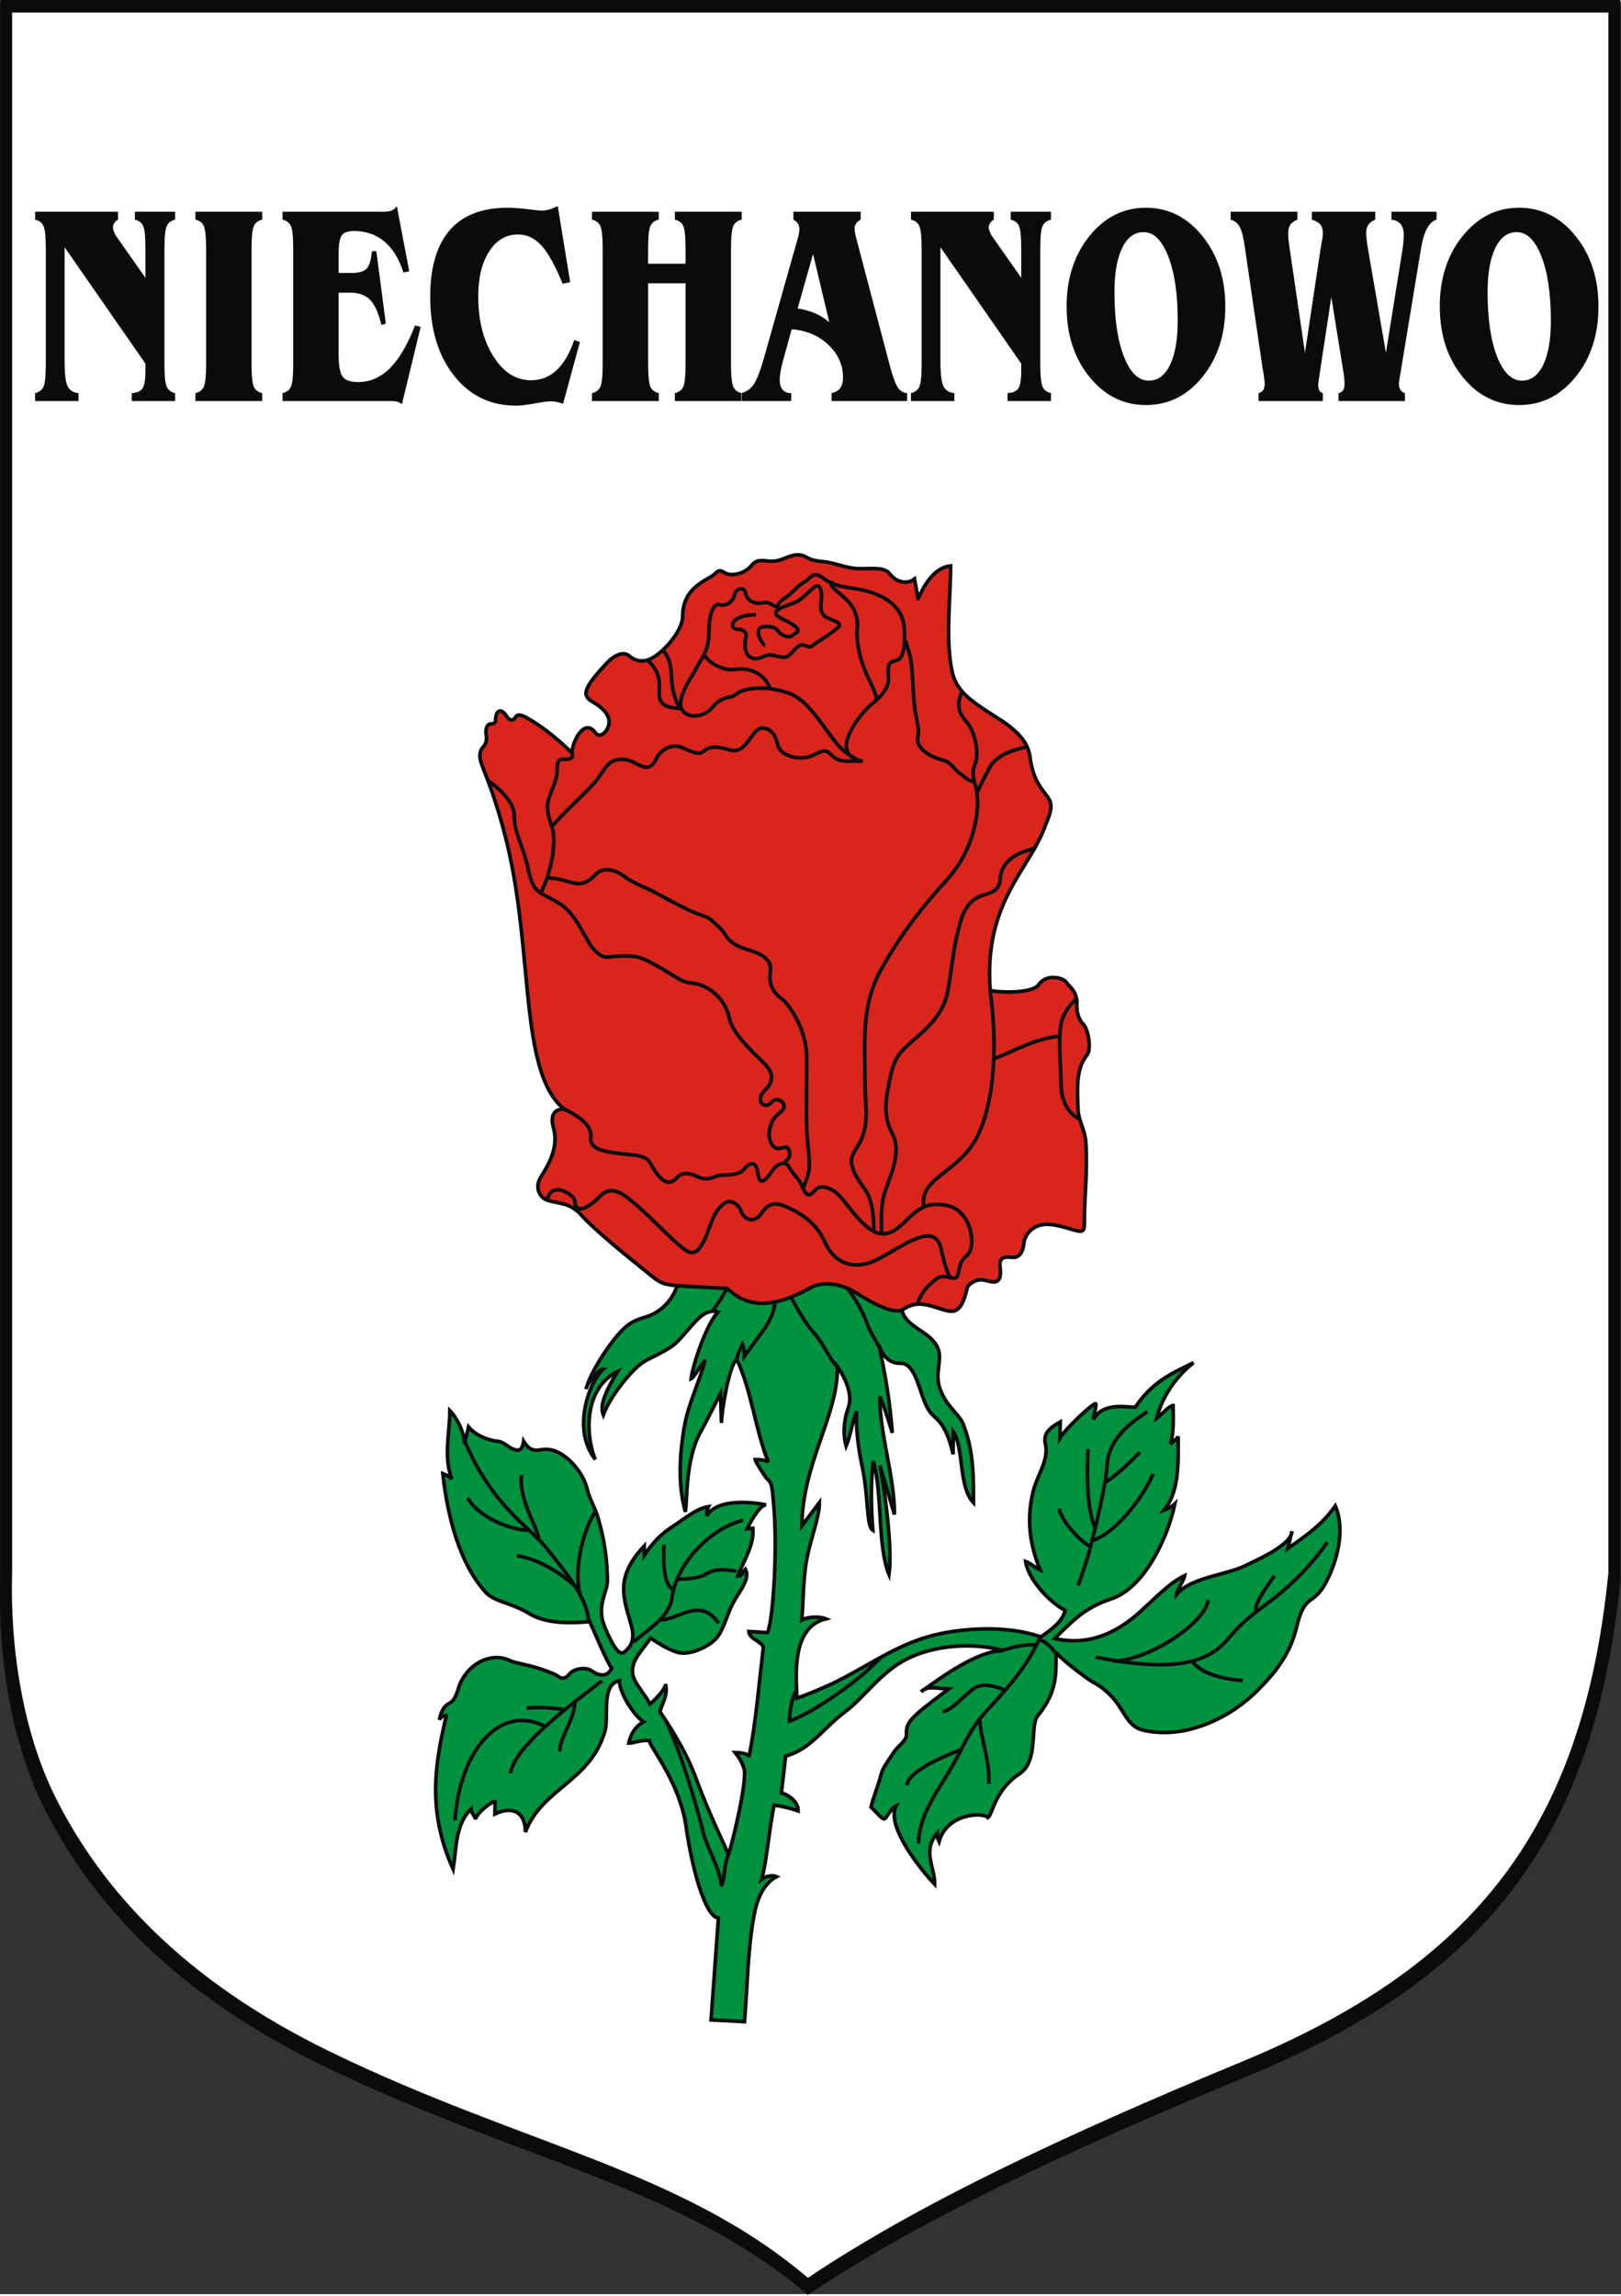 <?xml version="1.0" encoding="UTF-8" standalone="no"?>
<!-- Creator: CorelDRAW -->
<svg
   xmlns:dc="http://purl.org/dc/elements/1.1/"
   xmlns:cc="http://web.resource.org/cc/"
   xmlns:rdf="http://www.w3.org/1999/02/22-rdf-syntax-ns#"
   xmlns:svg="http://www.w3.org/2000/svg"
   xmlns="http://www.w3.org/2000/svg"
   xmlns:sodipodi="http://sodipodi.sourceforge.net/DTD/sodipodi-0.dtd"
   xmlns:inkscape="http://www.inkscape.org/namespaces/inkscape"
   xml:space="preserve"
   width="744"
   height="1053.698"
   style="shape-rendering:geometricPrecision; text-rendering:geometricPrecision; image-rendering:optimizeQuality; fill-rule:evenodd; clip-rule:evenodd"
   viewBox="0 0 210 297"
   id="svg2"
   sodipodi:version="0.32"
   inkscape:version="0.45.1"
   sodipodi:docname="POL gmina Niechanowo COA.svg"
   inkscape:output_extension="org.inkscape.output.svg.inkscape"
   sodipodi:docbase="C:\Users\Mistrz\Desktop"
   version="1.0"><rect x="0" y="0" width="210" height="297" fill="#333333" stroke="none"/><sodipodi:namedview
   inkscape:window-height="480"
   inkscape:window-width="640"
   inkscape:pageshadow="2"
   inkscape:pageopacity="0.0"
   guidetolerance="10.0"
   gridtolerance="10.0"
   objecttolerance="10.0"
   borderopacity="1.0"
   bordercolor="#666666"
   pagecolor="#ffffff"
   id="base" />
 <defs
   id="defs4">
  <style
   type="text/css"
   id="style6">
   
    .str0 {stroke:#0A0B0C;stroke-width:0.353}
    .fil4 {fill:none}
    .fil2 {fill:#00923F}
    .fil0 {fill:#0A0B0C}
    .fil3 {fill:#DA251D}
    .fil1 {fill:white}
   
  </style>
 </defs>
 <g
   id="Warstwa_x0020_1"
   transform="matrix(1.336,0,0,1.336,-32.839,-59.601)">
  <g
   id="_76127864">
   <path
   id="_76324856"
   class="fil0"
   d="M 24.596,44.441 L 181.703,44.441 L 181.703,197.727 C 179.189,222.949 168.398,236.332 145.617,245.752 C 127.874,253.089 113.643,259.798 102.919,266.981 C 90.299,256.276 74.791,253.955 55.806,244.72 C 41.344,237.685 33.385,228.761 28.891,219.836 C 25.672,213.444 24.373,205.112 24.596,197.666 L 24.596,44.441 L 24.596,44.441 z "
   style="fill:#0a0b0c" />
   <path
   id="_76324784"
   class="fil1"
   d="M 25.756,45.675 L 180.542,45.675 L 180.542,196.976 C 178.065,221.872 167.433,235.081 144.989,244.379 C 127.508,251.621 113.488,258.243 102.922,265.333 C 90.489,254.767 75.209,252.476 56.505,243.36 C 42.257,236.416 34.416,227.608 29.988,218.798 C 26.817,212.49 25.537,204.265 25.756,196.915 L 25.756,45.675 L 25.756,45.675 z "
   style="fill:#ffffff" />
   <path
   id="_76324712"
   class="fil2 str0"
   d="M 82.314,185.978 C 80.006,183.135 81.683,178.429 83.099,177.211 C 82.729,177.158 81.561,178.47 81.4,179.163 C 81.793,177.659 83.332,175.266 84.431,173.97 C 85.531,172.673 86.191,172.473 87.174,172.172 C 89.119,171.578 90.344,169.847 90.541,167.779 L 105.665,167.696 C 109.174,167.677 111.841,171.02 111.98,171.02 C 111.98,172.492 113.316,173.058 114.399,173.875 C 116.707,175.617 115.066,176.889 115.669,178.931 C 116.206,180.75 117.558,181.515 117.958,182.507 C 118.987,185.068 118.975,187.514 118.975,190.167 C 117.503,188.613 118.073,184.869 117.015,183.274 L 117.001,185.477 C 116.642,183.847 116.127,182.609 115.224,181.86 C 114.25,181.053 114.028,179.647 113.496,178.313 C 113.227,177.639 112.745,176.63 111.945,176.652 C 111.051,176.676 110.292,176.229 109.82,174.926 C 110.451,177.89 110.879,180.434 111.104,183.397 C 110.648,181.909 110.346,180.879 109.889,179.874 C 109.889,183.613 111.316,187.577 111.316,191.317 L 109.903,186.56 C 110.263,188.249 111.16,194.434 110.786,197.136 C 109.644,194.43 110.167,188.966 109.238,186.144 C 109.016,188.38 109.036,190.617 109.221,192.853 C 108.58,192.496 108.809,189.493 108.169,186.58 C 107.826,185.018 107.546,182.843 107.656,181.331 C 107.282,181.996 107.084,183.606 106.627,184.687 C 106.336,183.657 106.357,182.296 106.836,180.984 C 107.244,179.867 106.747,178.357 105.789,176.978 C 105.835,181.76 102.39,186.28 102.334,192.413 L 104.034,190.158 C 104.034,191.651 103.21,193.509 102.81,195.642 C 102.433,197.646 102.483,199.919 102.32,201.549 C 102.902,201.217 104.072,201.179 104.654,201.428 C 101.269,202.256 101.792,207.058 101.856,209.129 C 102.537,208.893 104.645,208.081 106.191,207.264 C 110.904,204.774 113.225,202.743 119.254,202.435 C 121.429,202.324 123.609,202.524 125.522,203.189 C 126.469,202.502 127.662,201.694 127.853,200.604 C 126.211,199.726 124.268,197.527 124.03,195.867 C 124.528,196.033 125.027,196.532 125.443,196.698 C 124.312,193.94 124.159,191.504 124.786,189.001 C 125.153,187.539 126.31,185.997 125.955,184.504 C 125.705,183.451 126.366,182.909 127.392,182.337 L 127.354,183.9 C 127.888,182.99 130.911,180.171 130.844,180.617 C 130.844,181.115 130.609,181.765 130.609,182.097 C 131.523,180.435 133.647,180.909 134.667,180.909 C 136.523,178.149 138.717,177.438 140.317,176.588 C 138.219,178.244 137.114,180.411 136.744,181.989 C 137.077,181.74 137.998,180.743 138.33,180.743 C 138.363,181.906 138.401,183.485 138.074,184.482 C 138.323,184.233 138.739,183.984 138.822,183.734 C 138.867,186.801 138.829,189.154 137.471,190.881 C 137.887,190.715 138.25,190.542 138.5,190.292 C 137.835,193.533 135.561,198.439 132.316,199.505 C 129.744,200.35 128.517,201.684 126.855,203.346 C 129.341,203.899 132.093,203.459 135.006,200.865 C 136.526,199.512 137.907,197.988 139.455,197.241 C 139.372,197.74 138.655,198.692 138.655,199.108 C 139.902,197.446 143.447,197.191 145.285,196.298 C 146.355,195.778 149.857,194.27 149.857,192.94 L 149.458,194.62 C 151.274,193.326 152.772,192.323 154.063,190.475 C 154.962,192.606 154.375,195.26 153.459,197.279 C 151.945,200.614 151.2,198.469 150.261,202.394 C 149.657,204.922 148.12,206.781 146.477,208.416 C 143.74,211.14 139.39,213.175 135.385,212.212 C 134.163,211.919 133.746,210.826 133.016,209.764 C 132.412,208.885 131.498,208.036 130.595,207.584 C 130.096,207.335 126.998,205.018 126.998,204.602 C 126.933,206.541 127.226,208.373 125.22,210.812 C 124.406,211.802 125.332,215.211 123.441,216.454 C 121.022,218.043 120.812,220.448 120.376,220.704 C 119.975,220.175 116.408,220.228 115.637,223.041 C 115.471,222.708 115.471,222.542 115.471,222.21 C 113.975,223.955 115.216,225.428 115.216,227.173 C 114.034,225.924 110.43,221.589 111.482,219.55 C 111.201,219.672 110.77,220.265 110.431,220.783 C 110.146,220.983 109.779,220.367 109.044,219.696 C 109.213,218.839 109.725,217.71 110.011,216.554 C 110.196,215.803 110.754,215.156 111.167,214.494 C 111.668,213.693 112.499,213.277 112.479,212.653 C 112.442,211.509 112.67,211.125 116.578,208.233 C 115.581,208.233 114.556,207.833 113.892,208.498 C 115.803,207.168 119.299,204.512 121.875,204.512 C 119.093,203.735 115.299,203.894 112.457,205.351 C 109.95,206.637 108.347,209.097 106.49,210.472 C 104.456,211.978 103.151,214.125 100.762,214.731 L 100.346,218.304 C 101.177,218.553 101.977,219.224 101.977,220.055 C 101.157,219.778 100.381,219.592 99.651,219.495 C 99.198,221.49 98.927,224.952 98.435,226.697 C 98.715,226.472 99.318,226.207 99.869,226.432 C 98.534,227.155 97.957,228.722 97.677,230.279 C 97.084,233.566 97.044,237.16 96.773,240.492 L 93.532,240.325 L 94.243,230.449 C 92.915,230.301 91.648,225.406 91.109,221.581 C 90.498,217.241 87.549,213.813 87.549,213.235 C 86.718,213.152 86.053,213.484 85.555,213.484 C 85.738,212.586 86.177,211.872 86.991,211.425 C 85.994,210.76 84.641,208.581 84.641,207.418 C 82.812,207.833 83.651,210.935 83.233,212.347 C 81.782,217.259 77.114,217.867 75.529,222.105 C 75.529,220.194 74.314,219.519 72.568,220.35 L 72.584,219.148 C 72.168,219.148 70.701,220.381 70.701,220.88 C 70.618,220.548 70.264,220.215 70.264,219.883 C 68.74,221.323 68.845,223.604 68.519,225.7 C 65.826,219.745 66.933,214.919 67.854,210.825 C 67.522,210.825 67.273,210.991 67.189,211.24 C 67.312,210.663 67.484,209.967 68.147,209.632 C 68.838,209.283 68.941,208.262 69.24,207.619 C 70.141,205.68 72.272,204.632 74.056,205.491 C 74.511,205.71 75.549,205.858 76.428,206.115 C 77.558,206.445 78.517,206.867 78.577,206.919 C 79.046,207.326 79.434,207.255 79.821,206.753 C 80.107,206.38 81.246,205.985 81.977,206.493 C 82.668,206.973 83.487,207.123 83.893,206.212 C 83.442,205.658 82.126,202.467 81.769,201.702 C 80.23,201.832 77.636,202.004 75.86,200.902 C 74.213,199.88 72.521,199.783 71.677,198.858 C 69.137,196.075 67.976,191.502 67.519,187.347 C 67.935,187.513 68.147,187.625 68.397,187.874 C 67.566,185.796 68.199,183.402 68.199,181.241 C 68.864,181.906 69.618,183.376 69.618,184.457 L 70.015,182.817 C 70.61,183.564 71.789,184.117 72.877,184.218 C 73.373,184.264 73.766,184.69 74.136,184.877 C 74.754,185.188 75.207,185.244 75.354,184.215 C 75.79,184.936 76.26,185.193 76.974,185.047 C 77.762,184.885 78.592,185.074 79.488,185.788 C 80.153,186.318 81.176,187.446 81.517,188.857 C 81.767,189.892 82.224,190.522 82.51,191.451 C 83.096,193.353 83.477,195.489 83.477,197.778 C 83.477,198.464 82.933,199.504 82.906,200.487 C 82.898,200.766 82.874,201.147 83.039,201.688 C 83.298,202.532 83.826,203.603 84.1,204.026 C 84.81,205.119 85.069,204.786 85.593,204.168 C 85.972,203.722 86.036,202.948 85.82,202.158 C 85.103,199.532 84.092,197.514 87.05,194.371 L 87.05,195.285 C 87.387,194.776 88.221,193.505 89.755,192.514 C 90.945,191.746 92.072,190.752 93.283,190.548 C 93.117,190.881 93.117,191.13 93.117,191.463 C 94.055,189.736 97.567,190.1 98.867,190.382 C 98.202,190.382 97.272,192.21 97.022,192.709 L 97.583,192.649 C 97.743,194.346 96.533,196.057 96.124,197.296 C 96.54,197.296 96.607,196.864 96.856,196.615 C 97.299,197.411 96.544,198.444 95.879,199.516 C 95.19,200.626 94.926,201.964 94.286,202.995 C 93.632,204.047 91.478,205.042 90.282,204.68 C 89.131,204.331 88.06,203.537 87.658,203.295 C 86.851,204.587 85.314,205.75 86.145,207.406 C 86.536,208.186 87.257,208.976 87.604,209.699 C 88.02,209.367 89.128,208.249 89.128,207.75 C 89.361,208.957 88.75,209.65 88.57,210.434 C 89.114,211.262 90.989,213.934 92.104,216.984 C 93.437,220.631 95.05,223.739 95.21,224.334 C 95.4,223.929 97.195,216.86 96.697,215.863 C 96.408,215.037 96.178,214.815 95.859,214.398 C 96.191,214.398 97.197,214.444 97.197,214.859 C 97.843,211.824 98.238,207.278 98.601,204.177 C 98.384,203.552 97.289,203.439 97.189,202.66 L 99.012,202.766 C 99.567,201.459 100.034,194.325 99.552,189.76 C 99.466,188.949 99.449,188.201 99.025,187.923 C 98.858,187.813 97.827,186.187 97.8,185.986 C 98.132,185.986 98.851,186.009 99.1,186.258 C 97.853,183.267 97.414,179.063 96.001,176.238 C 95.253,176.986 94.537,181.362 94.537,182.442 L 94.446,179.579 C 93.733,180.933 93.084,182.302 92.533,183.276 C 91.025,185.947 91.23,189.913 91.039,191.047 C 90.265,188.314 90.526,185.236 90.927,182.877 C 91.332,180.494 92.383,178.56 92.951,176.338 C 92.286,177.191 91.849,178.034 91.6,178.145 C 91.799,176.602 93.173,172.712 94.197,171.685 C 92.785,171.227 91.849,172.89 90.364,174.454 C 89.407,175.461 87.638,176.067 86.884,176.588 C 85.774,177.355 83.733,179.858 83.082,181.66 C 82.756,180.864 83.101,179.677 84.465,177.447 C 80.789,179.293 81.585,184.464 82.314,185.978 L 82.314,185.978 z "
   style="fill:#00923f;stroke:#0a0b0c;stroke-width:0.353" />
   <path
   id="_76324640"
   class="fil0"
   d="M 29.022,68.589 C 29.022,67.443 28.947,66.709 28.801,66.379 C 28.654,66.053 28.383,65.847 27.986,65.755 L 27.986,64.989 L 36.025,64.989 L 36.025,65.755 C 35.864,65.847 35.742,65.952 35.66,66.085 C 35.575,66.214 35.532,66.356 35.532,66.507 C 35.532,66.622 35.571,66.773 35.642,66.957 C 35.718,67.14 35.807,67.31 35.921,67.461 L 38.683,71.396 L 38.683,68.589 C 38.683,67.443 38.611,66.709 38.468,66.379 C 38.326,66.053 38.054,65.847 37.657,65.755 L 37.657,64.989 L 41.562,64.989 L 41.562,65.755 C 41.166,65.847 40.894,66.053 40.748,66.379 C 40.601,66.709 40.526,67.443 40.526,68.589 L 40.526,79.744 C 40.526,80.89 40.601,81.624 40.748,81.954 C 40.894,82.28 41.166,82.486 41.562,82.578 L 41.562,83.344 L 37.354,83.344 L 37.354,82.578 C 37.865,82.55 38.211,82.394 38.401,82.115 C 38.59,81.83 38.683,81.243 38.683,80.349 L 38.683,79.716 L 30.844,68.429 L 30.844,79.381 C 30.844,80.67 30.941,81.514 31.134,81.908 C 31.323,82.298 31.677,82.523 32.195,82.578 L 32.195,83.344 L 27.986,83.344 L 27.986,82.578 C 28.383,82.486 28.654,82.28 28.801,81.954 C 28.947,81.624 29.022,80.89 29.022,79.744 L 29.022,68.589 L 29.022,68.589 z M 43.531,83.344 L 43.531,82.578 C 43.928,82.486 44.199,82.28 44.346,81.954 C 44.492,81.624 44.567,80.89 44.567,79.744 L 44.567,68.589 C 44.567,67.443 44.492,66.709 44.346,66.379 C 44.199,66.053 43.928,65.847 43.531,65.755 L 43.531,64.989 L 50.008,64.989 L 50.008,65.755 C 49.612,65.847 49.34,66.053 49.194,66.379 C 49.047,66.709 48.972,67.443 48.972,68.589 L 48.972,79.744 C 48.972,80.89 49.047,81.624 49.194,81.954 C 49.34,82.28 49.612,82.486 50.008,82.578 L 50.008,83.344 L 43.531,83.344 z M 51.977,83.344 L 51.977,82.578 C 52.374,82.486 52.645,82.28 52.792,81.954 C 52.938,81.629 53.013,80.89 53.013,79.744 L 53.013,68.589 C 53.013,67.443 52.938,66.709 52.792,66.379 C 52.645,66.053 52.374,65.847 51.977,65.755 L 51.977,64.989 L 61.838,64.989 C 62.138,64.989 62.388,64.943 62.588,64.856 C 62.792,64.764 62.949,64.627 63.06,64.439 L 64.264,70.768 L 63.699,70.873 C 63.274,69.548 62.656,68.548 61.845,67.869 C 61.038,67.195 60.055,66.856 58.904,66.856 C 58.333,66.856 57.94,66.993 57.733,67.264 C 57.522,67.539 57.418,68.126 57.418,69.034 L 57.418,70.928 L 58.622,70.928 C 59.376,70.928 59.883,70.782 60.141,70.493 C 60.401,70.199 60.569,69.644 60.645,68.819 L 61.073,68.819 L 61.995,75.836 L 61.566,75.969 C 61.28,74.795 60.909,73.978 60.455,73.52 C 60.001,73.066 59.355,72.836 58.519,72.836 L 57.418,72.836 L 57.418,78.881 C 57.418,79.932 57.55,80.629 57.811,80.982 C 58.072,81.331 58.565,81.505 59.29,81.505 C 60.459,81.505 61.491,81.055 62.392,80.161 C 63.292,79.262 64.099,77.882 64.821,76.019 L 65.375,76.152 L 63.553,83.651 C 63.42,83.546 63.274,83.468 63.117,83.417 C 62.963,83.367 62.731,83.344 62.424,83.344 L 51.977,83.344 L 51.977,83.344 z M 79.869,71.814 L 79.137,71.974 C 78.419,70.208 77.733,68.97 77.076,68.259 C 76.422,67.548 75.664,67.191 74.807,67.191 C 73.656,67.191 72.724,67.741 72.016,68.837 C 71.309,69.933 70.955,71.382 70.955,73.185 C 70.955,75.506 71.441,77.446 72.417,79.001 C 73.388,80.555 74.607,81.331 76.072,81.331 C 77.029,81.331 77.854,81.005 78.551,80.354 C 79.248,79.707 79.819,78.73 80.259,77.432 L 80.813,77.62 L 79.18,83.615 C 78.976,83.532 78.772,83.472 78.573,83.431 C 78.369,83.39 78.176,83.371 77.987,83.371 C 77.708,83.371 77.19,83.44 76.436,83.578 C 75.682,83.72 75.071,83.789 74.596,83.789 C 72.12,83.789 70.116,82.812 68.587,80.858 C 67.061,78.904 66.297,76.368 66.297,73.24 C 66.297,70.383 66.929,68.227 68.19,66.778 C 69.455,65.324 71.323,64.599 73.799,64.599 C 74.357,64.599 75.01,64.645 75.761,64.741 C 76.511,64.838 76.983,64.884 77.168,64.884 C 77.365,64.884 77.583,64.847 77.822,64.773 C 78.065,64.705 78.344,64.59 78.665,64.439 L 79.869,71.814 L 79.869,71.814 z M 87.426,71.924 L 87.426,79.744 C 87.426,80.89 87.501,81.624 87.647,81.954 C 87.794,82.28 88.065,82.486 88.462,82.578 L 88.462,83.344 L 81.984,83.344 L 81.984,82.578 C 82.381,82.486 82.653,82.28 82.799,81.954 C 82.945,81.624 83.02,80.89 83.02,79.744 L 83.02,68.589 C 83.02,67.443 82.945,66.709 82.799,66.379 C 82.653,66.053 82.381,65.847 81.984,65.755 L 81.984,64.989 L 88.462,64.989 L 88.462,65.755 C 88.065,65.847 87.794,66.053 87.647,66.379 C 87.501,66.709 87.426,67.443 87.426,68.589 L 87.426,70.029 L 91.059,70.029 L 91.059,68.589 C 91.059,67.443 90.984,66.709 90.838,66.379 C 90.691,66.053 90.42,65.847 90.023,65.755 L 90.023,64.989 L 96.5,64.989 L 96.5,65.755 C 96.104,65.847 95.832,66.053 95.686,66.379 C 95.539,66.709 95.464,67.443 95.464,68.589 L 95.464,79.744 C 95.464,80.89 95.539,81.624 95.686,81.954 C 95.832,82.28 96.104,82.486 96.5,82.578 L 96.5,83.344 L 90.023,83.344 L 90.023,82.578 C 90.42,82.486 90.691,82.28 90.838,81.954 C 90.984,81.624 91.059,80.89 91.059,79.744 L 91.059,71.924 L 87.426,71.924 z M 101.924,74.368 C 102.531,74.46 103.085,74.611 103.589,74.827 C 104.093,75.038 104.561,75.331 104.993,75.698 L 103.421,69.089 L 101.924,74.368 z M 101.967,67.461 C 102.01,67.328 102.038,67.191 102.06,67.058 C 102.081,66.924 102.092,66.796 102.092,66.668 C 102.092,66.461 102.045,66.287 101.956,66.145 C 101.867,66.003 101.72,65.87 101.516,65.755 L 101.516,64.989 L 108.037,64.989 L 108.037,65.755 C 107.855,65.847 107.712,65.961 107.608,66.113 C 107.504,66.26 107.451,66.42 107.451,66.59 C 107.451,66.695 107.462,66.81 107.476,66.938 C 107.494,67.062 107.533,67.241 107.587,67.475 L 110.841,79.822 C 111.149,80.977 111.42,81.72 111.649,82.046 C 111.877,82.376 112.174,82.55 112.538,82.578 L 112.538,83.344 L 105.222,83.344 L 105.222,82.578 C 105.611,82.486 105.893,82.321 106.065,82.083 C 106.236,81.84 106.322,81.491 106.322,81.032 C 106.322,79.84 105.85,78.799 104.914,77.9 C 103.975,77.005 102.785,76.496 101.349,76.382 L 100.513,79.404 C 100.405,79.799 100.327,80.156 100.27,80.473 C 100.216,80.794 100.187,81.06 100.187,81.275 C 100.187,81.707 100.28,82.028 100.47,82.248 C 100.659,82.468 100.938,82.578 101.306,82.578 L 101.306,83.344 L 96.461,83.344 L 96.461,82.578 C 96.951,82.454 97.344,82.183 97.644,81.766 C 97.944,81.349 98.287,80.473 98.669,79.138 L 101.967,67.461 L 101.967,67.461 z M 113.95,68.589 C 113.95,67.443 113.875,66.709 113.728,66.379 C 113.582,66.053 113.31,65.847 112.914,65.755 L 112.914,64.989 L 120.952,64.989 L 120.952,65.755 C 120.791,65.847 120.67,65.952 120.588,66.085 C 120.502,66.214 120.459,66.356 120.459,66.507 C 120.459,66.622 120.499,66.773 120.57,66.957 C 120.645,67.14 120.734,67.31 120.849,67.461 L 123.61,71.396 L 123.61,68.589 C 123.61,67.443 123.539,66.709 123.396,66.379 C 123.253,66.053 122.981,65.847 122.585,65.755 L 122.585,64.989 L 126.49,64.989 L 126.49,65.755 C 126.093,65.847 125.822,66.053 125.675,66.379 C 125.529,66.709 125.454,67.443 125.454,68.589 L 125.454,79.744 C 125.454,80.89 125.529,81.624 125.675,81.954 C 125.822,82.28 126.093,82.486 126.49,82.578 L 126.49,83.344 L 122.281,83.344 L 122.281,82.578 C 122.792,82.55 123.139,82.394 123.328,82.115 C 123.517,81.83 123.61,81.243 123.61,80.349 L 123.61,79.716 L 115.772,68.429 L 115.772,79.381 C 115.772,80.67 115.868,81.514 116.061,81.908 C 116.251,82.298 116.604,82.523 117.122,82.578 L 117.122,83.344 L 112.914,83.344 L 112.914,82.578 C 113.31,82.486 113.582,82.28 113.728,81.954 C 113.875,81.624 113.95,80.89 113.95,79.744 L 113.95,68.589 L 113.95,68.589 z M 128.008,74.18 C 128.008,71.456 128.744,69.181 130.22,67.347 C 131.696,65.516 133.521,64.599 135.697,64.599 C 137.873,64.599 139.698,65.516 141.178,67.347 C 142.657,69.181 143.396,71.456 143.396,74.18 C 143.396,76.905 142.66,79.175 141.185,81 C 139.709,82.821 137.88,83.734 135.697,83.734 C 133.521,83.734 131.696,82.821 130.22,81 C 128.744,79.175 128.008,76.905 128.008,74.18 L 128.008,74.18 z M 135.468,66.966 C 134.582,66.966 133.893,67.48 133.393,68.502 C 132.896,69.53 132.646,70.956 132.646,72.781 C 132.646,75.382 132.95,77.46 133.56,79.023 C 134.171,80.588 134.975,81.367 135.979,81.367 C 136.858,81.367 137.544,80.858 138.037,79.835 C 138.534,78.812 138.78,77.386 138.78,75.552 C 138.78,72.96 138.476,70.883 137.865,69.319 C 137.255,67.75 136.458,66.966 135.468,66.966 L 135.468,66.966 z M 146.619,83.344 L 146.619,82.578 C 146.815,82.532 146.962,82.431 147.065,82.275 C 147.165,82.119 147.215,81.908 147.215,81.638 C 147.215,81.486 147.176,81.165 147.101,80.684 C 147.058,80.45 147.026,80.266 147.005,80.133 L 145.29,68.429 C 145.157,67.489 144.993,66.833 144.797,66.466 C 144.6,66.099 144.307,65.861 143.918,65.755 L 143.918,64.989 L 150.388,64.989 L 150.388,65.755 C 150.045,65.897 149.809,66.072 149.681,66.278 C 149.552,66.484 149.488,66.791 149.488,67.191 C 149.488,67.424 149.53,67.851 149.623,68.47 C 149.638,68.576 149.652,68.667 149.663,68.736 L 151.12,78.666 L 152.617,68.686 C 152.635,68.548 152.671,68.351 152.721,68.094 C 152.81,67.626 152.857,67.291 152.857,67.085 C 152.857,66.727 152.778,66.448 152.617,66.246 C 152.457,66.044 152.181,65.879 151.788,65.755 L 151.788,64.989 L 157.934,64.989 L 157.934,65.755 C 157.626,65.879 157.405,66.044 157.266,66.25 C 157.126,66.457 157.055,66.737 157.055,67.085 C 157.055,67.209 157.072,67.429 157.108,67.746 C 157.144,68.057 157.19,68.388 157.255,68.736 L 158.97,78.666 L 160.574,68.672 C 160.613,68.401 160.645,68.14 160.667,67.883 C 160.688,67.631 160.699,67.406 160.699,67.218 C 160.699,66.782 160.595,66.438 160.395,66.191 C 160.191,65.948 159.895,65.801 159.506,65.755 L 159.506,64.989 L 163.879,64.989 L 163.879,65.755 C 163.139,65.971 162.639,66.915 162.371,68.589 C 162.35,68.69 162.339,68.764 162.332,68.819 L 160.406,80.482 C 160.385,80.615 160.352,80.798 160.309,81.032 C 160.256,81.363 160.227,81.573 160.227,81.665 C 160.227,81.908 160.281,82.106 160.385,82.271 C 160.488,82.431 160.631,82.532 160.813,82.578 L 160.813,83.344 L 154.375,83.344 L 154.375,82.578 C 154.593,82.523 154.743,82.427 154.829,82.284 C 154.918,82.138 154.961,81.922 154.961,81.638 C 154.961,81.486 154.947,81.275 154.915,81.014 C 154.882,80.748 154.839,80.45 154.782,80.12 L 153.675,73.267 L 152.575,80.496 L 152.542,80.725 C 152.453,81.326 152.407,81.656 152.407,81.716 C 152.407,81.986 152.442,82.188 152.51,82.321 C 152.582,82.459 152.696,82.541 152.857,82.578 L 152.857,83.344 L 146.619,83.344 L 146.619,83.344 z M 164.193,74.18 C 164.193,71.456 164.929,69.181 166.405,67.347 C 167.88,65.516 169.706,64.599 171.881,64.599 C 174.057,64.599 175.883,65.516 177.362,67.347 C 178.841,69.181 179.581,71.456 179.581,74.18 C 179.581,76.905 178.845,79.175 177.369,81 C 175.894,82.821 174.064,83.734 171.881,83.734 C 169.706,83.734 167.88,82.821 166.405,81 C 164.929,79.175 164.193,76.905 164.193,74.18 L 164.193,74.18 z M 171.653,66.966 C 170.767,66.966 170.077,67.48 169.577,68.502 C 169.081,69.53 168.83,70.956 168.83,72.781 C 168.83,75.382 169.134,77.46 169.745,79.023 C 170.356,80.588 171.16,81.367 172.164,81.367 C 173.043,81.367 173.729,80.858 174.222,79.835 C 174.718,78.812 174.965,77.386 174.965,75.552 C 174.965,72.96 174.661,70.883 174.05,69.319 C 173.439,67.75 172.643,66.966 171.653,66.966 z "
   style="fill:#0a0b0c" />
   <path
   id="_76324568"
   class="fil3 str0"
   d="M 120.599,140.517 C 119.942,131.975 124.394,128.798 125.897,124.623 C 126.172,123.859 126.771,122.802 126.326,121.994 C 125.899,121.215 124.766,120.396 124.46,117.877 C 124.285,116.435 123.257,115.449 122.07,114.586 C 121.329,114.046 119.552,113.063 118.385,112.027 C 117.478,111.22 117.084,110.405 116.904,109.585 C 116.233,106.54 116.76,102.297 116.76,99.326 C 114.427,99.579 113.528,103.106 113.591,102.434 L 113.259,100.598 C 112.655,101.096 111.526,101.005 110.869,100.108 C 110.361,99.413 109.171,99.626 107.801,99.596 C 106.668,99.57 105.522,99.019 104.327,98.908 C 103.815,98.861 103.242,98.771 102.851,98.53 C 102.233,98.15 101.645,98.186 100.852,98.519 C 100.303,98.749 99.916,98.881 99.34,98.879 C 98.669,98.878 98.024,98.573 97.456,99.286 C 96.804,100.106 95.475,100.378 94.878,100.009 C 94.105,99.53 94.203,100.005 93.467,100.412 C 92.034,101.203 90.775,102.103 90.775,104.245 C 90.775,105.531 89.077,107.609 87.74,108.305 C 86.979,108.702 86.184,108.582 85.605,108.067 C 84.982,107.514 84.015,108.126 83.496,108.674 C 80.972,111.335 81.043,111.941 82.095,112.548 C 82.592,112.835 84.076,113.756 83.526,115.012 C 83.237,115.669 82.641,115.962 82.337,115.537 C 81.151,113.882 79.974,116.726 80.053,117.477 C 80.053,117.477 78.131,115.536 76.145,114.345 C 75.631,114.037 74.868,113.543 74.614,113.946 C 74.3,114.442 73.956,114.329 73.663,113.856 C 73.206,113.12 72.633,113.259 72.633,114.354 C 72.633,114.585 72.351,114.644 72.118,114.667 C 71.717,114.709 71.66,115.375 71.72,115.677 C 71.791,116.032 71.775,116.487 71.498,116.801 C 70.882,117.499 71.089,118.099 71.55,119.265 C 74.457,126.629 74.951,132.608 75.533,138.687 C 76.099,144.605 76.603,149.839 79.281,152.001 C 78.094,152.001 77.975,152.846 78.272,153.926 C 78.786,155.798 77.652,157.58 77.04,158.558 C 76.331,159.695 77.019,160.638 77.655,160.84 C 78.822,161.212 79.809,161.032 80.925,162.252 C 82.382,163.847 85.004,165.961 87.567,168.023 C 89.152,169.298 88.79,169.024 95.11,169.405 C 96.882,171.09 99.242,171.556 103.233,169.292 C 104.073,168.816 105.868,168.74 107.519,169.779 C 109.514,171.035 111.353,171.96 112.214,171.393 C 113.345,170.647 114.274,170.913 115.29,171.218 C 116.829,171.68 117.717,172.274 118.367,169.339 C 118.425,169.074 119.192,168.354 120.12,168.608 C 120.968,168.84 121.769,169.044 121.555,167.322 C 121.44,166.399 121.873,166.294 122.766,166.381 C 123.54,166.457 123.807,165.627 123.869,164.971 C 123.926,164.377 124.477,163.42 125.647,163.213 C 126.754,163.017 128.297,163.66 129.071,163.813 C 129.755,163.949 129.738,163.685 129.738,162.368 C 129.738,160.661 130.055,157.805 129.864,155.157 C 129.784,154.039 129.174,153.146 129.121,152.088 C 128.997,149.631 128.992,147.969 130.005,146.731 C 130.403,146.243 130.152,144.288 129.591,143.729 C 129.024,143.162 128.973,142.214 129,141.87 C 129.103,140.573 128.11,139.991 128.025,139.763 C 127.874,139.36 126.142,138.733 125.29,139.949 C 124.773,140.687 122.283,140.771 120.599,140.517 L 120.599,140.517 z "
   style="fill:#da251d;stroke:#0a0b0c;stroke-width:0.353" />
   <path
   id="_76324496"
   class="fil4 str0"
   d="M 117.802,111.619 C 117.516,112.502 117.26,113.276 118.287,114.44 C 119.202,115.476 119.525,117.633 119.148,118.494 C 118.696,119.526 119.098,120.203 119.27,121.094 C 119.442,121.985 119.385,123.091 119.177,124.15 C 118.812,126.006 118.062,127.971 116.178,130.024 C 113.657,132.772 111.503,135.744 109.939,138.62 C 108.062,142.071 108.453,145.716 108.453,149.466 C 108.453,150.312 108.555,151.296 108.569,152.233 C 108.641,156.984 105.396,155.579 108.451,159.787 C 109.133,160.726 109.313,162.308 109.313,163.781"
   style="fill:none;stroke:#0a0b0c;stroke-width:0.353" />
   <path
   id="_76324424"
   class="fil4 str0"
   d="M 113.572,170.82 C 113.905,169.787 114.582,169.073 115.364,168.484 C 116.364,167.731 117.281,169.03 117.507,167.923 C 117.663,167.156 117.702,166.747 118.322,166.208 C 119.146,165.491 118.776,163.591 118.276,162.766 C 117.739,161.88 117.038,161.243 115.349,161.243 C 112.911,161.243 112.179,164.096 110.147,164.096 C 108.521,164.096 106.815,161.237 105.9,160.323 C 105.234,159.657 104.187,159.292 103.704,159.779 C 103.157,160.332 102.907,160.85 102.231,159.206 C 102.061,158.79 101.442,158.322 101.107,157.636 C 100.749,156.902 99.857,157.378 99.463,157.977 C 98.814,158.962 98.226,159.517 98.058,158.175 C 97.926,157.113 97.349,157.046 96.745,157.817 C 96.137,158.593 94.507,158.305 94.141,158.475 C 93.33,158.85 92.744,158.829 92.149,158.529 C 91.227,158.064 90.526,158.28 90.304,158.559 C 89.383,159.716 88.518,158.851 87.625,157.222 C 87.215,156.476 86.12,156.488 85.289,156.387 C 83.349,156.15 81.737,156.017 81.871,154.721 C 82.012,153.354 80.243,152.465 78.99,151.853"
   style="fill:none;stroke:#0a0b0c;stroke-width:0.353" />
   <path
   id="_76324352"
   class="fil4 str0"
   d="M 116.706,168.298 C 116.298,167.641 115.958,166.143 115.819,165.516 C 115.218,162.814 112.101,165.333 109.655,166.589 C 107.829,167.526 105.667,167.349 104.565,164.894 C 104.16,163.992 103.389,162.777 101.555,161.827 C 100.312,161.184 99.314,160.723 98.45,162.073 C 97.75,163.167 96.676,162.732 96.411,161.838 C 96.246,161.284 95.481,160.814 95.056,161.012 C 93.664,161.658 93.376,163.92 92.752,164.95 C 92.509,165.353 92.133,166.135 91.376,165.852 C 90.413,165.492 87.741,162.443 85.75,160.847 C 84.677,159.987 83.758,159.46 82.773,160.446 C 81.858,161.36 80.416,162.443 80.311,160.896 C 80.274,160.354 78.181,158.901 77.669,160.692"
   style="fill:none;stroke:#0a0b0c;stroke-width:0.353" />
   <path
   id="_76324280"
   class="fil4 str0"
   d="M 120.591,140.525 C 121.221,145.161 121.028,149.172 120.255,152.157 C 119.652,154.487 118.884,155.849 117.14,157.342 C 115.568,158.689 113.791,159.56 114.182,161.495"
   style="fill:none;stroke:#0a0b0c;stroke-width:0.353" />
   <path
   id="_76324208"
   class="fil4 str0"
   d="M 129.032,141.255 C 128.222,141.93 127.563,142.888 127.418,144.04 C 127.209,145.711 127.439,147.739 127.464,149.619 C 127.489,151.447 128.37,152.591 129.282,152.97"
   style="fill:none;stroke:#0a0b0c;stroke-width:0.353" />
   <path
   id="_76319928"
   class="fil4 str0"
   d="M 127.426,144.948 C 125.203,145.024 122.93,146.388 120.878,147.155"
   style="fill:none;stroke:#0a0b0c;stroke-width:0.353" />
   <path
   id="_76319856"
   class="fil4 str0"
   d="M 124.988,126.72 C 123.182,127.094 121.658,127.962 121.561,129.704 C 121.497,130.848 120.668,131.035 119.83,131.294 C 118.12,131.822 117.736,133.629 117.382,135.149 C 116.905,137.198 116.635,140.286 116.342,141.187 C 115.56,143.594 113.761,144.671 112.232,146.168 C 111.303,147.077 111.021,148.212 110.788,149.477 C 110.436,151.39 110.224,152.701 111.123,154.417 C 112.026,156.139 110.979,158.26 110.364,160.113 C 109.945,161.376 110.066,163.016 110.066,164.149"
   style="fill:none;stroke:#0a0b0c;stroke-width:0.353" />
   <path
   id="_76319784"
   class="fil4 str0"
   d="M 124.175,116.902 C 123.059,117.078 121.194,117.644 120.548,118.879 C 120.085,119.765 119.604,120.618 119.366,121.283"
   style="fill:none;stroke:#0a0b0c;stroke-width:0.353" />
   <path
   id="_76319712"
   class="fil4 str0"
   d="M 80.006,117.308 C 80.198,117.833 80.055,118.125 79.396,118.082 C 78.743,118.039 78.602,118.121 78.602,119.328 C 78.602,120.217 77.674,121.734 77.663,122.623 C 77.649,123.764 78.21,124.504 78.262,125.501 C 78.354,127.279 77.85,129.386 77.036,131.013"
   style="fill:none;stroke:#0a0b0c;stroke-width:0.353" />
   <path
   id="_76319640"
   class="fil4 str0"
   d="M 71.89,120.125 C 73.373,121.217 74.471,122.41 74.448,123.616 C 74.419,125.139 75.373,126.696 75.739,128.485 C 76.331,131.371 76.909,130.815 78.937,132.142 C 80.633,133.252 81.342,135.777 82.346,136.711 C 83.449,137.737 83.469,136.985 86.013,137.193 C 87.157,137.286 88.76,138.423 90.479,139.421 C 91.275,139.884 91.749,139.725 92.359,139.917 C 93.633,140.32 94.941,141.454 95.304,143.208 C 95.574,144.509 97.179,146.134 98.498,147.383 C 99.398,148.235 99.857,149.125 98.719,150.221 C 97.723,151.179 98.745,152.159 99.429,151.306 C 99.68,150.993 100.241,151.011 100.53,151.447 C 100.935,152.057 99.859,152.466 99.57,153.002 C 98.629,154.751 99.52,156.032 100.238,155.811 C 100.757,155.652 101.141,155.558 101.156,156.42 C 101.162,156.764 100.79,156.98 100.661,157.238"
   style="fill:none;stroke:#0a0b0c;stroke-width:0.353" />
   <path
   id="_76319568"
   class="fil4 str0"
   d="M 77.597,129.584 C 79.933,129.584 80.673,131.036 82.336,129.248 C 82.974,128.561 84.1,128.668 85.15,129.468 C 85.99,130.108 87.191,130.495 88.273,131.088 C 89.359,131.683 90.616,132.377 91.637,132.824 C 92.538,133.218 93.257,133.383 93.513,133.639 C 94.049,134.175 94.582,134.479 94.972,135.199 C 95.303,135.809 96.217,136.291 96.902,136.488 C 98.076,136.826 99.462,137.349 99.288,138.591 C 99.166,139.464 99.195,140.489 100.483,141.391 C 100.856,141.653 102.754,144.005 102.798,146.857 C 102.831,149.01 102.734,151.626 102.803,153.812 C 102.85,155.308 103.085,156.513 103.055,157.581 C 103.026,158.609 102.487,159.286 102.547,159.625"
   style="fill:none;stroke:#0a0b0c;stroke-width:0.353" />
   <path
   id="_76319496"
   class="fil4 str0"
   d="M 78.124,124.58 C 79.035,123.474 80.688,121.999 82.093,120.509 C 82.881,119.673 83.326,118.471 84.163,118.205 C 86.306,117.523 87.166,120.22 88.301,117.891 C 88.587,117.302 89.63,116.516 90.632,116.916 C 91.609,117.306 92.313,117.753 92.812,117.308 C 93.676,116.537 94.874,117.096 95.472,117.215 C 97.066,117.533 97.454,115.063 98.47,115.063 C 99.419,115.063 99.764,115.781 100.02,116.753 C 100.286,117.764 102.195,118.303 103.414,117.684 C 104.856,116.952 104.791,117.352 105.467,117.898 C 106.205,118.494 107.362,118.168 108.236,118.277 C 104.812,117.649 107.867,113.913 108.759,113.042 C 109.271,112.542 110.864,111.547 110.732,110.083 C 110.593,108.526 110.996,108.695 111.592,108.463 C 112.412,108.143 112.28,106.249 112.28,105.69 C 112.28,103.397 110.542,102.318 108.705,101.793 C 107.448,101.433 106.201,101.482 105.211,100.987"
   style="fill:none;stroke:#0a0b0c;stroke-width:0.353" />
   <path
   id="_76319424"
   class="fil4 str0"
   d="M 112.39,106.582 C 112.823,107.994 112.945,108.285 113.043,109.845 C 113.096,110.711 113.144,112.127 113.318,113.374 C 113.454,114.344 113.76,115.154 113.594,115.892 C 113.305,117.166 115.085,117.947 116.118,118.201 C 116.763,118.361 117.142,119.089 117.626,119.436 C 118.301,119.922 118.556,120.245 119.079,120.245"
   style="fill:none;stroke:#0a0b0c;stroke-width:0.353" />
   <path
   id="_76319352"
   class="fil4 str0"
   d="M 88.873,107.531 C 89.8,108.535 89.601,109.827 89.78,111.07 C 89.853,111.573 90.268,113.143 90.674,113.143 C 88.246,113.143 88.49,112.111 88.514,110.912 C 88.531,110.081 88.203,109.191 87.377,108.49"
   style="fill:none;stroke:#0a0b0c;stroke-width:0.353" />
   <path
   id="_76319280"
   class="fil4 str0"
   d="M 107.974,118.342 C 107.284,117.845 106.429,117.446 105.729,116.581 C 104.295,114.811 102.947,112.319 101.055,111.669 C 99.131,111.008 97.523,111.103 96.453,111.483 C 96.034,111.631 95.771,111.987 95.456,112.03 C 94.716,112.131 94.119,112.47 93.691,113.008 C 92.572,114.414 90.155,114.084 90.632,112.229 C 90.97,110.913 91.696,110.058 92.042,109.361 C 92.703,108.032 93.331,107.739 93.331,105.472 C 93.331,104.145 93.751,102.872 94.4,103.095 C 94.982,103.295 95.72,102.766 95.837,102.039 C 95.909,101.588 96.726,101.304 96.844,101.883 C 97.008,102.688 97.688,103.124 98.701,102.882 C 99.232,102.755 99.921,103.593 100.02,103.159 C 100.102,102.799 100.576,102.534 101.125,102.127 C 101.309,101.992 102.059,101.164 102.496,100.944 C 103.195,100.593 103.382,99.779 104.302,100.446 C 104.572,100.641 104.851,100.871 105.203,100.952 C 104.844,101.736 108.006,102.504 107.708,105.407 C 107.59,106.553 107.916,108.114 108.429,109.41 C 108.911,110.627 109.579,111.59 109.579,112.377"
   style="fill:none;stroke:#0a0b0c;stroke-width:0.353" />
   <path
   id="_76319208"
   class="fil4 str0"
   d="M 92.958,107.962 C 92.853,108.203 94.247,109.596 95.942,109.365 C 97.951,109.092 99.079,110.484 99.249,111.261"
   style="fill:none;stroke:#0a0b0c;stroke-width:0.353" />
   <path
   id="_76319136"
   class="fil4 str0"
   d="M 97.892,104.066 C 95.288,104.066 95.255,105.508 96.129,105.477 C 96.651,105.458 97.01,105.811 96.927,106.172 C 96.549,107.825 97.272,108.792 98.672,108.097 C 99.342,107.765 99.837,108.173 100.644,108.193 C 101.158,108.206 101.616,107.293 102.13,107.047 C 102.53,106.856 102.984,107.318 103.238,107.142 C 104.241,106.443 104.983,106.015 105.813,105.32 C 106.357,104.865 105.453,104.679 104.818,104.373 C 103.798,103.882 104.315,102.74 104.235,102.059 C 104.1,100.91 103.717,101.183 102.99,101.871 C 102.748,102.1 102.445,102.38 102.054,102.679 C 101.439,103.148 98.522,103.566 100.452,104.48 C 101.779,105.108 102.31,105.578 101.732,105.849 C 101.47,105.972 101.314,106.436 100.522,106.052 C 99.705,105.656 100.225,105.219 98.802,105.219 C 97.38,105.219 98.568,107.042 98.771,107.042"
   style="fill:none;stroke:#0a0b0c;stroke-width:0.353" />
   <path
   id="_76319064"
   class="fil4 str0"
   d="M 95.063,169.402 C 94.635,170.239 93.99,171.119 93.757,171.514"
   style="fill:none;stroke:#0a0b0c;stroke-width:0.353" />
   <path
   id="_76318992"
   class="fil4 str0"
   d="M 99.728,170.719 C 99.628,171.886 99.076,172.794 98.414,173.704 L 96.759,175.983 C 96.759,175.591 96.707,175.078 96.576,174.816 C 96.315,175.404 96.033,175.785 96.033,176.372"
   style="fill:none;stroke:#0a0b0c;stroke-width:0.353" />
   <path
   id="_76308368"
   class="fil4 str0"
   d="M 101.296,170.257 C 102.01,171.565 102.6,172.67 103.566,173.774 C 104.502,174.846 104.971,176.21 105.918,177.157"
   style="fill:none;stroke:#0a0b0c;stroke-width:0.353" />
   <path
   id="_76308296"
   class="fil4 str0"
   d="M 106.747,169.385 C 107.537,170.406 108.239,171.624 108.674,172.841 C 108.994,173.734 109.568,174.505 109.933,175.273"
   style="fill:none;stroke:#0a0b0c;stroke-width:0.353" />
   <path
   id="_76308224"
   class="fil4 str0"
   d="M 135.838,181.341 C 134.582,182.194 132.061,183.763 131.923,186.627 C 131.838,188.379 130.785,192.698 130.276,194.644 C 129.991,195.735 129.385,197.476 129.118,198.212"
   style="fill:none;stroke:#0a0b0c;stroke-width:0.353" />
   <path
   id="_76308152"
   class="fil4 str0"
   d="M 131.859,188.142 C 133.06,187.304 134.115,186.321 135.105,185.271"
   style="fill:none;stroke:#0a0b0c;stroke-width:0.353" />
   <path
   id="_76308080"
   class="fil4 str0"
   d="M 130.483,193.843 C 132.565,193.24 135.296,189.93 136.401,187.375"
   style="fill:none;stroke:#0a0b0c;stroke-width:0.353" />
   <path
   id="_76308008"
   class="fil4 str0"
   d="M 130.793,192.63 C 130.106,191.198 129.922,188.508 130.081,184.958"
   style="fill:none;stroke:#0a0b0c;stroke-width:0.353" />
   <path
   id="_76307936"
   class="fil4 str0"
   d="M 130.185,194.355 C 129.422,193.916 127.661,192.224 127.267,190.749"
   style="fill:none;stroke:#0a0b0c;stroke-width:0.353" />
   <path
   id="_76307864"
   class="fil4 str0"
   d="M 101.765,208.521 C 101.449,208.662 101.088,210.725 101.138,211.362 C 103.798,210.321 107.869,207.42 109.977,205.196"
   style="fill:none;stroke:#0a0b0c;stroke-width:0.353" />
   <path
   id="_76307792"
   class="fil4 str0"
   d="M 69.659,184.239 C 72.391,190.652 76.071,192.6 77.691,194.712 C 79.152,196.616 81.651,199.413 81.651,201.764"
   style="fill:none;stroke:#0a0b0c;stroke-width:0.353" />
   <path
   id="_76307720"
   class="fil4 str0"
   d="M 80.884,199.25 C 80.153,197.039 81.006,193.007 82.304,191.032"
   style="fill:none;stroke:#0a0b0c;stroke-width:0.353" />
   <path
   id="_76307648"
   class="fil4 str0"
   d="M 75.158,187.467 C 74.86,189.837 76.584,192.339 76.816,193.601"
   style="fill:none;stroke:#0a0b0c;stroke-width:0.353" />
   <path
   id="_76307576"
   class="fil4 str0"
   d="M 69.934,189.704 C 71.207,191.959 75.04,193.022 75.874,192.788"
   style="fill:none;stroke:#0a0b0c;stroke-width:0.353" />
   <path
   id="_76307504"
   class="fil4 str0"
   d="M 74.701,195.32 C 76.725,195.581 79.175,197.097 80.481,198.403"
   style="fill:none;stroke:#0a0b0c;stroke-width:0.353" />
   <path
   id="_76307432"
   class="fil4 str0"
   d="M 96.642,191.859 C 93.246,192.773 90.174,196.171 89.734,199.428 C 89.478,201.324 87.217,202.573 86.031,203.678"
   style="fill:none;stroke:#0a0b0c;stroke-width:0.353" />
   <path
   id="_76290072"
   class="fil4 str0"
   d="M 88.978,194.236 C 88.897,195.792 88.868,197.975 89.816,198.584"
   style="fill:none;stroke:#0a0b0c;stroke-width:0.353" />
   <path
   id="_76290000"
   class="fil4 str0"
   d="M 90.366,197.594 C 91.411,197.55 92.367,197.501 93.068,197.074 C 94.002,196.506 95.063,196.646 95.989,196.822"
   style="fill:none;stroke:#0a0b0c;stroke-width:0.353" />
   <path
   id="_76289928"
   class="fil4 str0"
   d="M 94.254,201.855 C 92.491,199.243 90.315,201.531 88.683,201.531"
   style="fill:none;stroke:#0a0b0c;stroke-width:0.353" />
   <path
   id="_76289856"
   class="fil4 str0"
   d="M 89.216,211.433 C 90.77,214.894 92.057,219.289 92.789,222.224 C 93.142,223.641 94.516,225.928 94.516,227.364 C 94.937,226.46 94.664,225.853 95.205,224.254"
   style="fill:none;stroke:#0a0b0c;stroke-width:0.353" />
   <path
   id="_76289784"
   class="fil4 str0"
   d="M 68.693,220.983 C 69.192,213.908 73.251,209.656 77.433,211.875"
   style="fill:none;stroke:#0a0b0c;stroke-width:0.353" />
   <path
   id="_76289712"
   class="fil4 str0"
   d="M 82.952,207.429 C 81.304,208.793 74.403,213.571 74.097,216.425"
   style="fill:none;stroke:#0a0b0c;stroke-width:0.353" />
   <path
   id="_76289640"
   class="fil4 str0"
   d="M 80.317,209.49 C 80.317,211.188 78.861,212.86 78.861,214.297"
   style="fill:none;stroke:#0a0b0c;stroke-width:0.353" />
   <path
   id="_76289568"
   class="fil4 str0"
   d="M 75.646,210.078 C 76.734,209.976 77.981,210.033 79.387,210.248"
   style="fill:none;stroke:#0a0b0c;stroke-width:0.353" />
   <path
   id="_76289496"
   class="fil4 str0"
   d="M 125.439,203.219 C 124.268,205.935 122.35,208.087 120.398,210.188 C 118.585,212.139 118.166,213.536 116.867,215.811 C 115.756,217.756 113.619,220.48 113.66,223.218"
   style="fill:none;stroke:#0a0b0c;stroke-width:0.353" />
   <path
   id="_76289424"
   class="fil4 str0"
   d="M 119.598,211.255 C 119.744,213.442 120.543,214.981 120.468,217.428"
   style="fill:none;stroke:#0a0b0c;stroke-width:0.353" />
   <path
   id="_76289352"
   class="fil4 str0"
   d="M 122.08,208.355 C 121.222,208.026 119.893,207.549 119.002,208.196 C 117.814,209.059 116.796,210.404 115.971,210.404"
   style="fill:none;stroke:#0a0b0c;stroke-width:0.353" />
   <path
   id="_76289280"
   class="fil4 str0"
   d="M 117.765,214.123 C 116.72,214.515 112.543,216.148 112.543,217.584"
   style="fill:none;stroke:#0a0b0c;stroke-width:0.353" />
   <path
   id="_76289208"
   class="fil4 str0"
   d="M 130.817,205.139 C 139.573,206.923 142.167,205.16 143.801,203.225 C 145.679,201 146.851,200.546 149.014,198.711 C 150.75,197.239 152.605,195.093 153.278,193.99"
   style="fill:none;stroke:#0a0b0c;stroke-width:0.353" />
   <path
   id="_76128152"
   class="fil4 str0"
   d="M 148.14,197.251 C 147.555,198.211 145.992,200.061 146.409,200.916"
   style="fill:none;stroke:#0a0b0c;stroke-width:0.353" />
   <path
   id="_76128080"
   class="fil4 str0"
   d="M 141.747,199.604 C 141.531,201.593 136.502,205.29 132.597,205.549"
   style="fill:none;stroke:#0a0b0c;stroke-width:0.353" />
   <path
   id="_76128008"
   class="fil4 str0"
   d="M 140.163,205.558 C 141.077,206.683 142.808,207.242 145.099,207.415"
   style="fill:none;stroke:#0a0b0c;stroke-width:0.353" />
   <path
   id="_76127936"
   class="fil4 str0"
   d="M 125.082,203.974 C 123.532,203.87 122.648,204.278 121.354,204.59"
   style="fill:none;stroke:#0a0b0c;stroke-width:0.353" />
   <path
   id="_76127792"
   class="fil4 str0"
   d="M 126.973,204.856 C 126.754,204.418 125.915,203.506 125.367,203.506"
   style="fill:none;stroke:#0a0b0c;stroke-width:0.353" />
  </g>
 </g>
</svg>